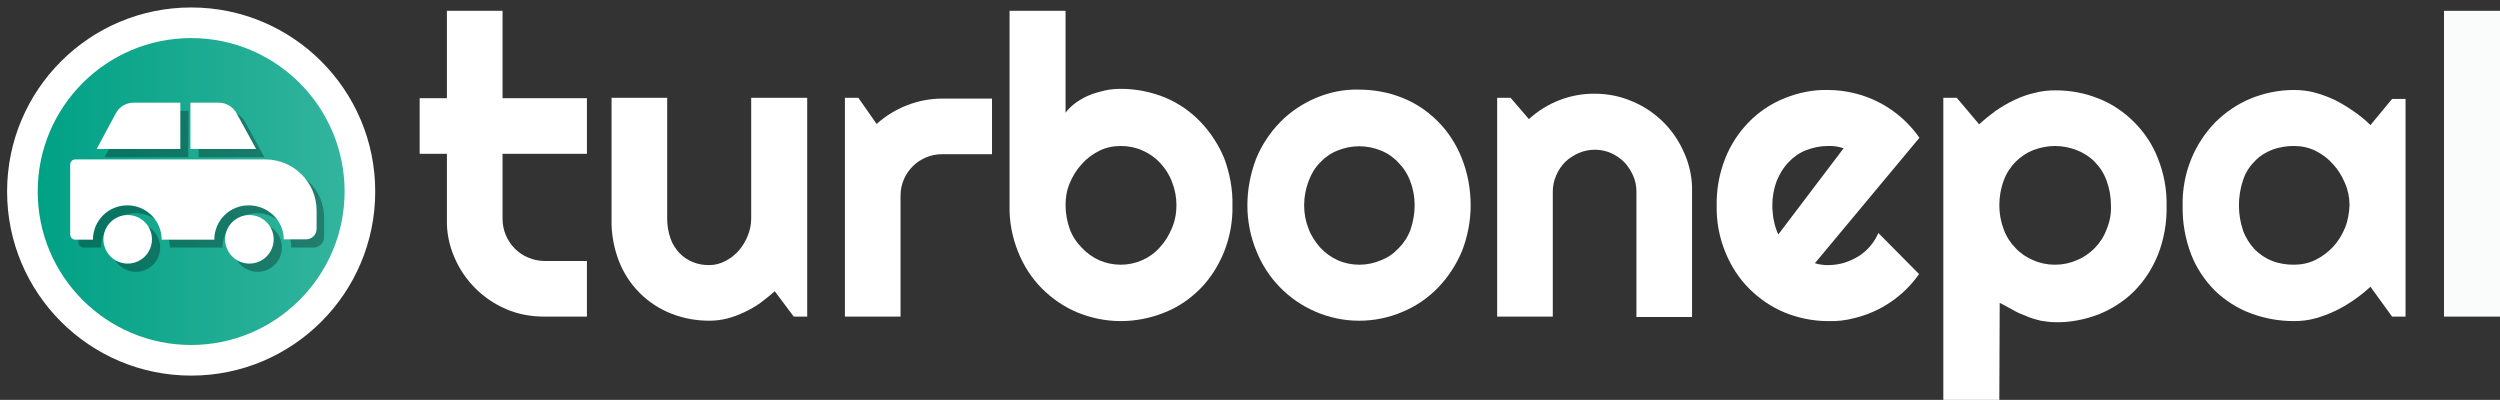 <?xml version="1.0" encoding="utf-8"?>
<!-- Generator: Adobe Illustrator 23.0.1, SVG Export Plug-In . SVG Version: 6.00 Build 0)  -->
<svg version="1.1" id="Layer_1" xmlns="http://www.w3.org/2000/svg" xmlns:xlink="http://www.w3.org/1999/xlink" x="0px" y="0px"
	 viewBox="0 0 669.6 107.1" style="enable-background:new 0 0 669.6 107.1;" xml:space="preserve">
<rect x="0" y="0" width="669.6" height="107.1" fill="#333333" stroke="none"/>
<style type="text/css">
	.st0{fill:#FFFFFF;}
	.st1{fill:#FAFCFC;}
	.st2{fill:url(#SVGID_1_);}
	.st3{opacity:0.3;enable-background:new    ;}
</style>
<title>turbonepal</title>
<path class="st0" d="M145.8,84.8c-3.5,0-7-0.6-10.2-2c-3.1-1.3-5.9-3.2-8.3-5.6c-2.4-2.4-4.3-5.2-5.6-8.3c-1.4-3.2-2.1-6.7-2-10.2
	V41.2h-7.3V26.3h7.3V2.9h14.9v23.4h22.6v14.9h-22.6v17.4c0,3,1.2,5.9,3.3,8c1,1,2.3,1.9,3.6,2.4c1.4,0.6,2.9,0.9,4.4,0.9h11.3v14.9
	L145.8,84.8z"/>
<path class="st0" d="M207.5,78c-1.2,1.1-2.5,2.1-3.8,3.1c-1.4,1-2.8,1.8-4.3,2.5c-1.5,0.7-3,1.3-4.6,1.7c-1.6,0.4-3.2,0.6-4.8,0.6
	c-3.5,0-6.9-0.6-10.2-1.9c-6.4-2.5-11.5-7.6-14-14c-1.4-3.6-2.1-7.5-2-11.3V26.2h14.9v32.4c0,1.8,0.3,3.6,0.9,5.3
	c0.5,1.5,1.4,2.8,2.4,3.9c1,1,2.2,1.9,3.6,2.4c1.4,0.6,2.9,0.8,4.4,0.8c1.5,0,3-0.4,4.3-1.1c1.4-0.7,2.6-1.7,3.6-2.8
	c1-1.2,1.8-2.5,2.4-4c0.6-1.5,0.9-3,0.9-4.6V26.2h15v58.6h-3.6L207.5,78z"/>
<path class="st0" d="M241.2,84.8h-14.9V26.2h3.6l4.9,7c4.9-4.4,11.2-6.8,17.7-6.8h13.2v14.9h-13.2c-6.2-0.1-11.3,4.9-11.3,11.1
	c0,0.1,0,0.1,0,0.2V84.8z"/>
<path class="st0" d="M330.1,55c0.1,4.3-0.7,8.6-2.3,12.6c-1.5,3.6-3.6,7-6.4,9.8c-2.7,2.7-5.9,4.9-9.5,6.3
	c-3.7,1.5-7.7,2.3-11.7,2.3c-4,0-7.9-0.8-11.6-2.3c-3.6-1.5-6.8-3.7-9.5-6.4c-2.8-2.8-4.9-6.1-6.4-9.8c-1.6-4-2.4-8.2-2.3-12.4V2.9
	h15v27.3c0.8-1.1,1.8-2,2.9-2.8c1.2-0.8,2.4-1.5,3.7-2c1.3-0.5,2.7-0.9,4.1-1.2c1.4-0.3,2.8-0.4,4.2-0.4c4,0,8,0.8,11.7,2.3
	c3.6,1.5,6.8,3.7,9.5,6.5c2.7,2.8,4.9,6.2,6.4,9.8C329.4,46.5,330.2,50.7,330.1,55z M315.1,55c0-2.2-0.4-4.3-1.2-6.3
	c-0.7-1.9-1.8-3.6-3.2-5.1c-1.3-1.4-2.9-2.5-4.7-3.3c-1.8-0.8-3.8-1.2-5.8-1.2c-2,0-4,0.4-5.8,1.3c-1.8,0.9-3.4,2.1-4.7,3.6
	c-1.4,1.5-2.4,3.2-3.2,5.1c-0.8,1.9-1.1,3.9-1.1,5.9c0,2.1,0.4,4.3,1.1,6.3c0.7,1.9,1.8,3.6,3.2,5c1.3,1.4,2.9,2.6,4.7,3.4
	c3.7,1.6,7.9,1.6,11.5,0c1.8-0.8,3.4-1.9,4.7-3.4c1.4-1.5,2.4-3.1,3.2-5C314.7,59.3,315.1,57.1,315.1,55L315.1,55z"/>
<path class="st0" d="M393.9,55c0,4.2-0.8,8.3-2.3,12.2c-1.5,3.6-3.7,7-6.4,9.8c-2.7,2.8-5.9,5-9.5,6.5c-7.4,3.2-15.9,3.2-23.3,0
	c-7.3-3.1-13-9-15.9-16.3c-1.6-3.9-2.4-8-2.4-12.2c0-4.2,0.8-8.4,2.3-12.4c1.5-3.7,3.7-7,6.4-9.8c2.7-2.8,6-5,9.5-6.5
	c3.7-1.6,7.6-2.4,11.6-2.3c4,0,8,0.7,11.7,2.2c3.6,1.4,6.8,3.6,9.5,6.3c2.8,2.8,4.9,6.1,6.4,9.8C393.1,46.3,393.9,50.6,393.9,55z
	 M378.9,55c0-2.2-0.4-4.5-1.2-6.5c-0.7-1.9-1.8-3.6-3.2-5c-1.3-1.4-2.9-2.5-4.7-3.2c-3.7-1.5-7.8-1.5-11.5,0
	c-1.8,0.7-3.4,1.8-4.7,3.2c-1.4,1.4-2.4,3.1-3.1,5c-0.8,2.1-1.2,4.3-1.2,6.5c0,2.2,0.4,4.3,1.2,6.3c0.7,1.9,1.8,3.5,3.1,5
	c1.3,1.4,2.9,2.6,4.7,3.4c1.8,0.8,3.8,1.2,5.8,1.2c2,0,3.9-0.4,5.8-1.2c1.8-0.7,3.4-1.8,4.7-3.2c1.4-1.4,2.5-3.1,3.2-5
	C378.5,59.4,378.9,57.2,378.9,55L378.9,55z"/>
<path class="st0" d="M415.9,84.8H401V26.2h3.6l4.9,5.7c4.8-4.4,11.2-6.9,17.7-6.8c3.5,0,6.9,0.7,10.1,2.1c3.1,1.3,5.9,3.2,8.3,5.6
	c2.4,2.4,4.3,5.3,5.6,8.4c1.4,3.2,2.1,6.7,2,10.2v33.5h-14.9V51.3c0-1.5-0.3-3-0.9-4.3c-0.6-1.3-1.4-2.6-2.4-3.6
	c-1-1-2.2-1.8-3.5-2.4c-1.4-0.6-2.8-0.9-4.3-0.9c-1.5,0-3,0.3-4.4,0.9c-1.3,0.6-2.6,1.4-3.6,2.4c-1,1-1.8,2.2-2.4,3.6
	c-0.6,1.4-0.9,2.8-0.9,4.3L415.9,84.8z"/>
<path class="st0" d="M486.1,70.5c0.6,0.2,1.2,0.3,1.8,0.4c0.6,0.1,1.2,0.1,1.8,0.1c1.4,0,2.8-0.2,4.2-0.6c1.3-0.4,2.6-1,3.8-1.7
	c2.4-1.5,4.3-3.7,5.4-6.3l10.9,11c-4.1,5.9-10.3,10.1-17.3,11.8c-2.3,0.6-4.7,0.9-7.1,0.8c-4,0-7.9-0.8-11.6-2.3
	c-3.6-1.5-6.8-3.7-9.5-6.4c-2.8-2.8-4.9-6.1-6.4-9.8c-1.6-3.9-2.4-8.2-2.3-12.4c-0.1-4.3,0.7-8.7,2.3-12.7
	c2.9-7.3,8.6-13.2,15.9-16.1c3.7-1.5,7.6-2.3,11.6-2.2c2.4,0,4.8,0.3,7.2,0.9c7,1.7,13.2,6,17.3,11.9L486.1,70.5z M493.8,39.7
	c-0.7-0.2-1.4-0.4-2.1-0.5c-0.7-0.1-1.4-0.1-2.1-0.1c-2,0-3.9,0.4-5.8,1.1c-1.8,0.7-3.4,1.8-4.7,3.2c-1.4,1.4-2.4,3.1-3.2,5
	c-0.8,2.1-1.2,4.3-1.2,6.6c0,0.5,0,1.2,0.1,1.9c0.1,0.7,0.1,1.4,0.3,2.1c0.1,0.7,0.3,1.4,0.5,2c0.2,0.6,0.4,1.2,0.7,1.8L493.8,39.7z
	"/>
<path class="st0" d="M535.5,107.1h-15V26.2h3.6l6,7.1c1.4-1.3,2.9-2.5,4.4-3.6c1.6-1.1,3.3-2.1,5-2.9c1.7-0.8,3.5-1.5,5.4-1.9
	c1.8-0.5,3.7-0.7,5.6-0.7c4,0,7.9,0.7,11.6,2.2c3.6,1.4,6.8,3.6,9.5,6.3c2.8,2.8,5,6.1,6.4,9.8c1.6,4,2.4,8.3,2.3,12.7
	c0.1,4.4-0.7,8.9-2.3,13c-1.5,3.7-3.6,7-6.4,9.8c-2.7,2.7-6,4.8-9.5,6.2c-3.7,1.4-7.7,2.2-11.6,2.1c-1.3,0-2.6-0.2-3.9-0.4
	c-1.3-0.3-2.6-0.7-3.8-1.2c-1.3-0.5-2.5-1-3.7-1.7s-2.4-1.3-3.5-1.9L535.5,107.1z M565.4,55c0-2.3-0.4-4.5-1.2-6.7
	c-0.7-1.9-1.8-3.6-3.2-5c-1.4-1.4-3-2.4-4.8-3.1c-1.8-0.7-3.8-1.1-5.8-1.1c-2,0-3.9,0.4-5.8,1.1c-1.8,0.7-3.4,1.8-4.7,3.1
	c-1.4,1.4-2.5,3.1-3.2,5c-0.8,2.1-1.2,4.4-1.2,6.7c0,2.2,0.4,4.4,1.2,6.5c0.7,1.9,1.8,3.6,3.2,5c1.3,1.4,3,2.5,4.7,3.2
	c1.8,0.8,3.8,1.2,5.8,1.2c2,0,4-0.4,5.8-1.2c1.8-0.7,3.4-1.8,4.8-3.2c1.4-1.4,2.5-3.1,3.2-5C565.1,59.4,565.5,57.2,565.4,55
	L565.4,55z"/>
<path class="st0" d="M644.3,84.8h-3.6l-5.8-8c-1.4,1.3-2.9,2.5-4.5,3.6c-1.6,1.1-3.3,2.1-5,2.9c-1.7,0.8-3.5,1.5-5.4,2
	c-1.8,0.5-3.7,0.7-5.6,0.7c-4,0-7.9-0.7-11.6-2.1c-3.5-1.3-6.8-3.4-9.5-6c-2.8-2.8-5-6.1-6.4-9.7c-1.6-4.2-2.4-8.6-2.3-13.1
	c-0.1-4.3,0.7-8.6,2.3-12.5c1.5-3.7,3.7-7,6.4-9.8c2.7-2.7,5.9-4.9,9.5-6.4c3.7-1.5,7.6-2.3,11.6-2.3c1.9,0,3.8,0.2,5.6,0.7
	c1.9,0.5,3.7,1.2,5.4,2c1.8,0.9,3.4,1.9,5,3c1.6,1.1,3.1,2.3,4.5,3.7l5.8-7h3.6V84.8z M629.3,55c0-2-0.4-4.1-1.2-5.9
	c-0.8-1.9-1.8-3.6-3.2-5.1c-1.3-1.5-2.9-2.7-4.7-3.6c-1.8-0.9-3.8-1.3-5.8-1.3c-2,0-3.9,0.3-5.8,1c-1.8,0.7-3.4,1.7-4.7,3.1
	c-1.4,1.4-2.5,3.1-3.1,5c-1.5,4.4-1.5,9.2,0,13.6c0.7,1.9,1.8,3.6,3.1,5c1.3,1.3,2.9,2.4,4.7,3.1c1.8,0.7,3.8,1,5.8,1
	c2,0,4-0.4,5.8-1.3c1.8-0.9,3.4-2.1,4.7-3.5c1.4-1.5,2.4-3.2,3.2-5.1C628.9,59,629.2,57,629.3,55L629.3,55z"/>
<path class="st1" d="M669.6,84.8h-15V2.9h15V84.8z"/>
<circle class="st0" cx="51.2" cy="51.3" r="49.3"/>
<linearGradient id="SVGID_1_" gradientUnits="userSpaceOnUse" x1="10.071" y1="617.325" x2="92.266" y2="617.325" gradientTransform="matrix(1 0 0 1 0 -566)">
	<stop  offset="0" style="stop-color:#00A185"/>
	<stop  offset="1" style="stop-color:#33B49D"/>
</linearGradient>
<path class="st2" d="M51.2,92.4c-22.7,0-41.1-18.4-41.1-41.1s18.4-41.1,41.1-41.1s41.1,18.4,41.1,41.1S73.8,92.4,51.2,92.4z"/>
<g>
	<g>
		<circle class="st3" cx="69" cy="66.3" r="6.5"/>
		<path class="st3" d="M73.3,44.9H22.4c-0.8,0-1.4,0.6-1.4,1.4v18.6c0,0.8,0.6,1.4,1.4,1.4h4.7c0-5.1,4.1-9.2,9.2-9.2
			s9.2,4.1,9.2,9.2h14.1c0-5.1,4.1-9.2,9.2-9.2s9.2,4.1,9.2,9.2h6c1.5,0,2.8-1.2,2.8-2.8v-4.9C87,51,80.8,44.9,73.3,44.9z"/>
		<circle class="st3" cx="36.4" cy="66.3" r="6.5"/>
		<path class="st3" d="M65.6,32.6c-1-1.8-2.8-2.9-4.8-2.9h-7.6v12.4h17.6L65.6,32.6z"/>
		<path class="st3" d="M50.5,29.7H38c-2,0-3.9,1.1-4.8,2.9L28,42.1h22.4L50.5,29.7L50.5,29.7z"/>
	</g>
	<g>
		<circle class="st0" cx="66.8" cy="64.1" r="6.5"/>
		<path class="st0" d="M71.1,42.7H20.2c-0.8,0-1.4,0.6-1.4,1.4v18.7c0,0.8,0.6,1.4,1.4,1.4h4.7c0-5.1,4.1-9.2,9.2-9.2
			s9.2,4.1,9.2,9.2h14.1c0-5.1,4.1-9.2,9.2-9.2S76,59,76,64.1h6c1.5,0,2.8-1.2,2.8-2.8v-4.9C84.8,48.8,78.6,42.7,71.1,42.7z"/>
		<circle class="st0" cx="34.2" cy="64.1" r="6.5"/>
		<path class="st0" d="M63.4,30.4c-1-1.8-2.8-2.9-4.8-2.9H51v12.4h17.6L63.4,30.4z"/>
		<path class="st0" d="M48.3,27.5H35.8c-2,0-3.9,1.1-4.8,2.9l-5.1,9.5h22.4L48.3,27.5L48.3,27.5z"/>
	</g>
</g>
</svg>
